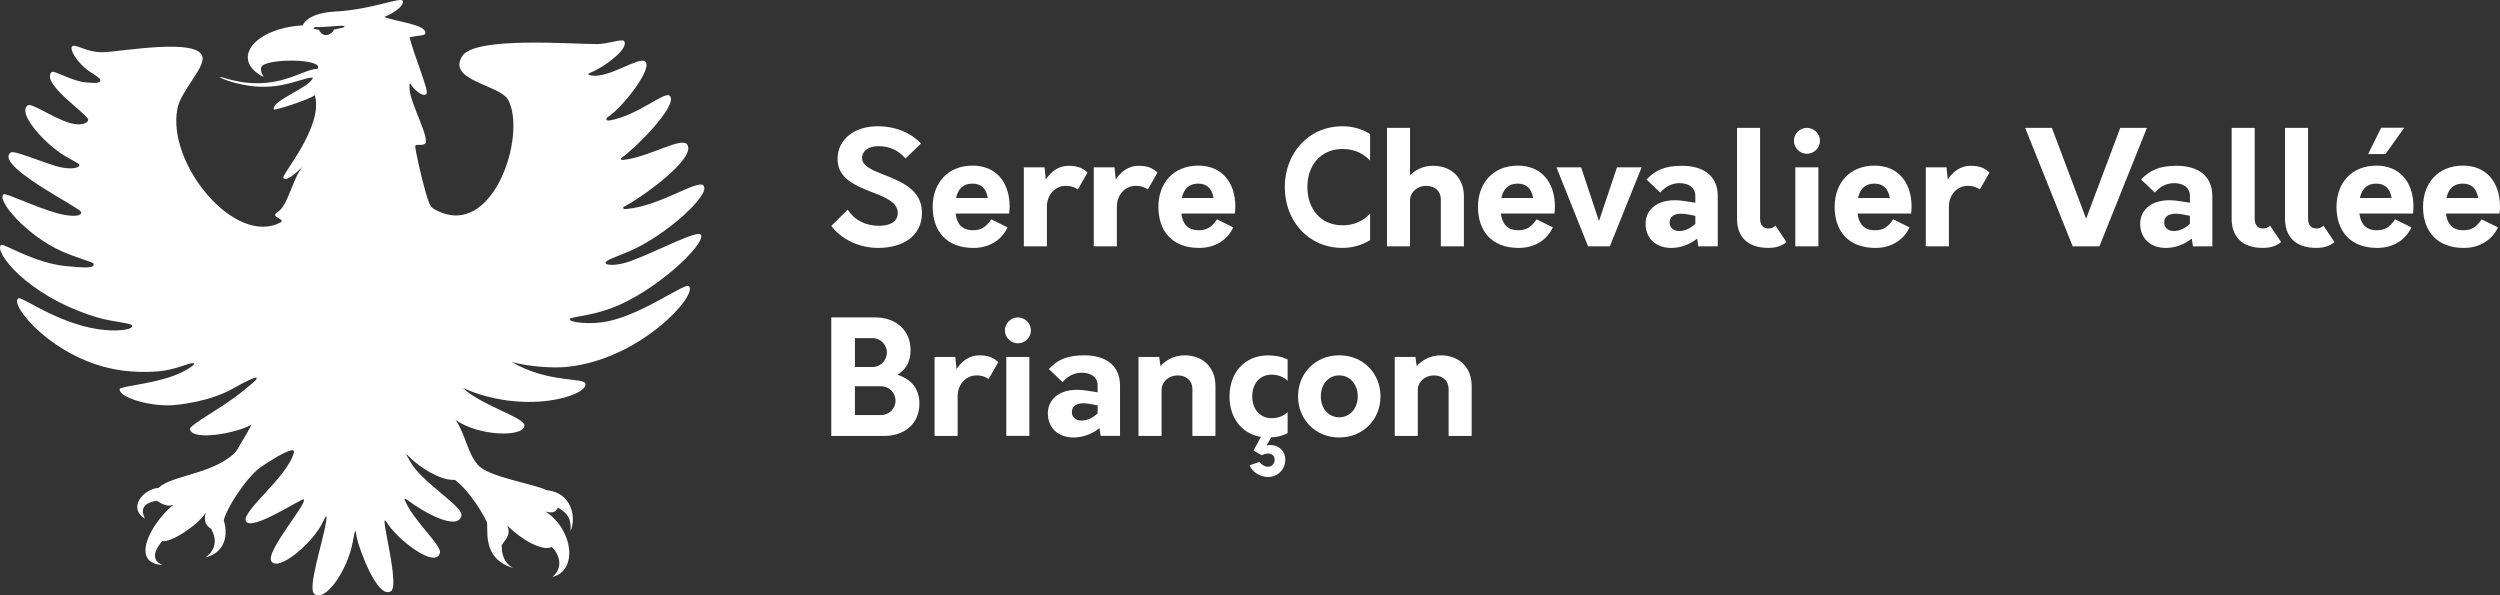 <?xml version="1.0" encoding="utf-8"?>
<!-- Generator: Adobe Illustrator 14.0.0, SVG Export Plug-In . SVG Version: 6.00 Build 43363)  -->
<!DOCTYPE svg PUBLIC "-//W3C//DTD SVG 1.1//EN" "http://www.w3.org/Graphics/SVG/1.1/DTD/svg11.dtd">
<svg version="1.1" id="Calque_1" xmlns="http://www.w3.org/2000/svg" xmlns:xlink="http://www.w3.org/1999/xlink" x="0px" y="0px"
	 width="105px" height="25px" viewBox="0 0 105 25" enable-background="new 0 0 105 25" xml:space="preserve">
<rect x="0" y="0" width="105" height="25" fill="#333333" stroke="none"/>
<path id="Fill-40_3_" fill="#FFFFFF" d="M14.33,1.176c-0.221,0.04-0.204,0.05-0.31,0.065c-0.043,0.187-0.438,0.408-0.625,0.011
	c-0.066-0.016,0.051,0.013-0.136-0.022c-0.188-0.034-0.008-0.096-0.008-0.096c0.286,0.021,0.922-0.051,1.078-0.054
	C14.485,1.078,14.549,1.136,14.33,1.176 M25.659,12.951c1.836-0.673,3.973-2.677,3.784-3.087c-0.112-0.245-1.873,0.717-3.021,1.124
	c-0.503,0.178-0.997,0.168-0.989,0.048c0.007-0.115,0.481-0.261,1.009-0.487c1.529-0.655,3.469-2.417,3.095-2.766
	c-0.258-0.241-1.825,0.872-3.216,0.993c-0.192,0.018-0.174-0.062-0.098-0.102c0.697-0.362,2.963-1.959,2.657-2.578
	c-0.197-0.402-1.565,0.49-2.683,0.618c-0.195,0.022-0.105-0.082-0.055-0.115c0.427-0.268,2.364-2.165,1.992-2.572
	c-0.203-0.221-1.291,0.795-2.502,1.028c-0.209,0.041-0.188-0.085-0.113-0.133c0.625-0.393,1.939-2.086,1.572-2.344
	c-0.289-0.202-1.53,0.731-2.275,0.589c-0.149-0.029-0.114-0.078-0.014-0.117c0.561-0.216,1.625-1.008,1.413-1.32
	c-0.08-0.118-0.668,0.115-1.117,0.121c-0.985,0.014-5.139-0.34-5.681,0.501c-0.668,1.042,1.594,1.204,1.932,1.852
	c0.778,1.489-0.645,5.892-3.046,4.616c-0.229-0.122-0.259-0.18-0.418-0.718c-0.158-0.538-0.478-1.901-0.441-1.984
	c0.037-0.085,0.256,0.018,0.398-0.076c0.254-0.165-0.601-1.68-0.64-2.289c-0.024-0.35,0.035-0.233,0.058-0.196
	c0.116,0.188,0.526,0.569,0.657,0.374c0.095-0.142-0.568-1.713-0.715-2.367c0.405-0.083,0.63-0.07,0.654-0.146
	c0.126-0.389-1.267-0.51-1.715-0.708c0.521-0.21,0.868-0.535,0.761-0.684s-1.307,0.378-2.83,0.459
	c-0.697,0.036-1.189,0.233-1.361,0.58c-2.001,0.122-2.993,1.369-1.765,2.1c0.053,0.032,0.125,0.066,0.125,0.066
	s-0.168-0.261-0.093-0.421c0.176-0.369,2.646-0.361,2.362,0.079c-0.688,0.016-1.741,1.023-3.829,0.41
	C9,3.149,9.309,3.299,9.479,3.358c1.958,0.69,3.056-0.076,3.631-0.1c0.015,0,0.035-0.003,0.026,0.021
	C13,3.684,11.392,4.226,11.504,4.594c0.02,0.063,1.491-0.417,1.688-0.581c0.021-0.018,0.03-0.018,0.039,0.016
	c0.346,1.326-1.437,3.326-1.329,3.45c0.18,0.21,0.887-0.572,0.833-0.514c-0.447,0.499-0.631,1.697-1.094,1.953
	c-0.099,0.055-0.094,0.112-0.066,0.158c0.027,0.047,0.216,0.115,0.242,0.173c0.027,0.059,0.02,0.062-0.025,0.086
	c-1.917,1.039-4.809-2.467-4.338-4.786C7.603,3.825,8.563,2.886,8.51,2.42C8.408,1.552,5.056,2.179,4.322,2.193
	C3.667,2.206,3.245,1.87,3.057,1.931c-0.189,0.061,0.145,0.705,0.747,1.1C4.006,3.163,4.231,3.3,4.219,3.37
	C4.19,3.534,3.876,3.477,3.632,3.463c-0.59-0.035-1.37-0.535-1.468-0.433C1.703,3.513,3.736,4.827,3.703,5.031
	C3.675,5.212,3.329,5.28,2.941,5.168C2.24,4.966,1.326,4.307,1.165,4.423C0.739,4.733,1.731,5.874,2.56,6.445
	c0.271,0.188,0.78,0.422,0.778,0.478c-0.005,0.171-0.499,0.2-0.98,0.054C1.58,6.74,0.582,6.303,0.447,6.406
	c-0.71,0.543,2.932,2.316,2.964,2.502c0.033,0.206-0.479,0.197-1.038,0.04C1.47,8.693,0.255,8.1,0.158,8.158
	c-0.34,0.206,0.935,1.73,2.437,2.396c0.597,0.265,1.304,0.461,1.324,0.503c0.114,0.234-0.421,0.188-1.145,0.12
	c-1.31-0.123-2.612-0.954-2.719-0.894c-0.355,0.206,0.991,2.109,3.97,3.031c0.69,0.213,1.484,0.246,1.524,0.356
	c0.066,0.182-0.658,0.275-1.447,0.153c-1.715-0.266-3.164-1.366-3.32-1.295c-0.457,0.204,1.483,2.635,4.312,3.027
	c0.521,0.073,1.213,0.096,1.786,0.012c0.671-0.098,1.176-0.393,1.271-0.298c0.046,0.046-0.345,0.327-0.885,0.522
	c-0.996,0.359-2.23,0.431-2.241,0.554c-0.028,0.313,1.083,0.695,2.087,0.679c0.332-0.005,1.679-0.149,2.639-0.688
	c0.604-0.34,0.968-0.507,1.019-0.471c0.076,0.054-0.23,0.279-0.542,0.538c-0.868,0.724-2.296,1.446-2.252,1.626
	c0.125,0.513,1.989,0.154,2.584-0.192c-0.146,0.317-0.427,0.735-0.553,0.974c-0.127,0.238-0.274,0.33-0.476,0.471
	c-0.911,0.635-2.408,0.747-2.87,1.205c-0.661,0.065-1.304,0.844-0.57,1.3c-0.324-0.617,0.306-0.721,0.492-0.757
	c0.231,0.144,0.421,0.261,0.694,0.175c-0.968,0.794-1.825,2.463-0.451,2.523c-0.576-0.234-0.235-0.734-0.016-1.002
	c0.357,0.064,1.425-0.6,1.836-1.192c-0.132,0.428,0.098,0.61,0.216,0.665c0.083,0.157,0.412,0.738-0.229,1.214
	c0.712-0.181,0.994-0.794,0.764-1.566c0.17-0.6,0.759-1.377,0.901-1.563c0.143-0.186,0.395-0.461,0.535-0.577
	c0.141-0.117,1.613-1.109,1.512-0.697c-0.278,1.026-2.199,2.464-2.021,2.873c0.208,0.473,2.353-0.971,2.431-0.909
	c0.183,0.144-1.637,2.213-1.353,2.607c0.312,0.437,1.757-0.803,2.155-1.651c0.164-0.35,0.182-0.291,0.139-0.014
	c-0.134,0.85-0.806,2.838-0.485,3.038c0.518,0.323,1.4-1.093,1.598-2.163c0.13-0.702,0.12-0.537,0.18-0.199
	c0.068,0.383,0.864,2.614,1.433,2.236c0.324-0.216-0.248-2.42-0.271-2.902c-0.007-0.112,0.044-0.068,0.086,0.003
	c0.421,0.713,2.083,2.003,2.242,1.279c0.067-0.309-1.144-1.376-1.468-2.186c-0.048-0.119,0.023-0.081,0.088-0.032
	c0.709,0.544,2.153,1.333,2.282,0.655c0.068-0.369-1.647-1.383-2.125-2.214c-0.291-0.505-0.24-0.402,0.046-0.137
	c0.286,0.267,1.133,0.896,1.806,0.861c0.659,0.499,1.236,1.531,1.334,1.757c0.098,0.227-0.263,1.545,1.106,1.941
	c-0.477-0.262-0.473-0.753-0.477-0.96c0.233-0.322,0.38-0.459,0.235-0.824c0.571,0.583,1.486,1.107,1.867,0.903
	c0.3,0.286,0.518,0.839,0.034,1.259c1.058-0.268,0.889-1.956-0.291-2.748c0.291,0.081,0.427,0.033,0.516-0.164
	c0.417,0.243,0.559,0.445,0.534,0.983c0.239-0.556,0.067-1.604-1.005-1.716c-0.647-0.293-2.421-0.551-2.875-1.045
	c-0.452-0.493-0.53-1.294-0.951-1.902c1,0.697,2.886,0.728,2.891,0.228c0.002-0.336-1.772-0.819-2.593-1.576
	c2.575,1.148,5.217,0.354,5.156-0.167c-0.034-0.29-1.513-0.005-3.102-0.921c0.734,0.199,1.737,0.261,2.271,0.211
	c3.105-0.285,5.562-3.017,5.18-3.396c-0.163-0.161-1.907,1.167-3.411,1.477c-0.789,0.162-1.599,0.033-1.603-0.082
	C23.925,13.298,24.714,13.298,25.659,12.951"/>
<g>
	<path fill="#FFFFFF" d="M34.913,9.49l0.69-0.684c0.285,0.438,0.749,0.677,1.307,0.677c0.451,0,0.79-0.152,0.797-0.537
		c0-0.464-0.552-0.67-1.135-0.896c-0.677-0.266-1.394-0.57-1.394-1.373c0-0.837,0.723-1.374,1.679-1.374
		c0.783,0,1.42,0.292,1.824,0.724l-0.649,0.63c-0.306-0.345-0.657-0.518-1.148-0.518c-0.398,0-0.677,0.192-0.677,0.498
		c0,0.338,0.432,0.511,0.936,0.71c0.717,0.285,1.579,0.624,1.579,1.586c0,1.008-0.829,1.479-1.845,1.479
		C36.074,10.413,35.331,10.041,34.913,9.49z"/>
	<path fill="#FFFFFF" d="M42.384,8.967h-2.249c0.053,0.438,0.272,0.703,0.729,0.703c0.325,0,0.538-0.113,0.77-0.458l0.684,0.338
		c-0.245,0.531-0.77,0.863-1.433,0.863c-1.161,0-1.712-0.737-1.712-1.726c0-0.981,0.616-1.731,1.678-1.731
		c0.963,0,1.554,0.677,1.554,1.725C42.404,8.773,42.397,8.867,42.384,8.967z M40.154,8.316h1.334
		c-0.066-0.385-0.266-0.604-0.65-0.604C40.439,7.712,40.234,7.951,40.154,8.316z"/>
	<path fill="#FFFFFF" d="M45.675,7.248l-0.405,0.71c-0.093-0.066-0.238-0.152-0.518-0.152c-0.398,0-0.782,0.331-0.782,0.882v1.659
		h-0.969V7.029h0.869l0.053,0.511c0.226-0.352,0.563-0.577,0.949-0.577C45.257,6.963,45.476,7.056,45.675,7.248z"/>
	<path fill="#FFFFFF" d="M48.614,7.248l-0.405,0.71c-0.093-0.066-0.239-0.152-0.518-0.152c-0.398,0-0.783,0.331-0.783,0.882v1.659
		h-0.969V7.029h0.869l0.054,0.511c0.226-0.352,0.563-0.577,0.948-0.577S48.415,7.056,48.614,7.248z"/>
	<path fill="#FFFFFF" d="M51.864,8.967h-2.249c0.054,0.438,0.272,0.703,0.729,0.703c0.325,0,0.538-0.113,0.771-0.458l0.683,0.338
		c-0.245,0.531-0.77,0.863-1.433,0.863c-1.161,0-1.712-0.737-1.712-1.726c0-0.981,0.617-1.731,1.679-1.731
		c0.962,0,1.552,0.677,1.552,1.725C51.884,8.773,51.878,8.867,51.864,8.967z M49.635,8.316h1.334
		c-0.066-0.385-0.266-0.604-0.65-0.604C49.921,7.712,49.715,7.951,49.635,8.316z"/>
	<path fill="#FFFFFF" d="M53.961,7.858c0-1.413,0.982-2.555,2.428-2.555c0.419,0,0.816,0.113,1.155,0.325v1.115
		c-0.325-0.339-0.717-0.485-1.155-0.485c-0.936,0-1.479,0.704-1.479,1.6s0.544,1.605,1.479,1.605c0.445,0,0.85-0.159,1.155-0.491
		v1.115c-0.339,0.205-0.736,0.325-1.155,0.325C54.943,10.413,53.961,9.271,53.961,7.858z"/>
	<path fill="#FFFFFF" d="M61.484,8.25v2.097h-0.969V8.369c0-0.338-0.252-0.563-0.616-0.563c-0.379,0-0.678,0.271-0.678,0.616v1.925
		h-0.968V5.37h0.968v1.997c0.246-0.252,0.577-0.404,0.963-0.404C60.961,6.963,61.484,7.467,61.484,8.25z"/>
	<path fill="#FFFFFF" d="M65.286,8.967h-2.249c0.053,0.438,0.271,0.703,0.729,0.703c0.325,0,0.537-0.113,0.771-0.458L65.22,9.55
		c-0.245,0.531-0.77,0.863-1.433,0.863c-1.161,0-1.712-0.737-1.712-1.726c0-0.981,0.617-1.731,1.679-1.731
		c0.962,0,1.552,0.677,1.552,1.725C65.306,8.773,65.299,8.867,65.286,8.967z M63.057,8.316h1.334
		c-0.066-0.385-0.266-0.604-0.65-0.604C63.342,7.712,63.137,7.951,63.057,8.316z"/>
	<path fill="#FFFFFF" d="M68.948,7.029l-1.334,3.317h-0.915l-1.327-3.317h1.035l0.75,2.256l0.756-2.256H68.948z"/>
	<path fill="#FFFFFF" d="M72.146,8.236v2.11H71.33l-0.047-0.325c-0.324,0.252-0.696,0.392-1.095,0.392
		c-0.63,0-1.074-0.392-1.074-1.016c0-0.617,0.55-1.121,1.619-0.955l0.471,0.073V8.229c0-0.384-0.325-0.537-0.657-0.537
		c-0.292,0-0.577,0.113-0.816,0.398L69.154,7.54c0.364-0.398,0.789-0.577,1.485-0.577C71.509,6.963,72.146,7.354,72.146,8.236z
		 M70.527,9.703c0.279,0,0.498-0.14,0.677-0.299V9.066l-0.266-0.054c-0.644-0.126-0.816,0.106-0.816,0.332
		C70.122,9.563,70.288,9.703,70.527,9.703z"/>
	<path fill="#FFFFFF" d="M72.955,9.186V5.37h0.969v3.822c0,0.271,0.14,0.404,0.345,0.404c0.127,0,0.22-0.033,0.299-0.12l0.465,0.69
		c-0.186,0.159-0.438,0.246-0.757,0.246C73.373,10.413,72.955,9.922,72.955,9.186z"/>
	<path fill="#FFFFFF" d="M75.344,5.914c0-0.299,0.252-0.544,0.544-0.544c0.299,0,0.551,0.245,0.551,0.544s-0.252,0.544-0.551,0.544
		C75.596,6.458,75.344,6.213,75.344,5.914z M75.403,7.029h0.969v3.317h-0.969V7.029z"/>
	<path fill="#FFFFFF" d="M80.267,8.967h-2.249c0.053,0.438,0.271,0.703,0.729,0.703c0.325,0,0.537-0.113,0.771-0.458L80.2,9.55
		c-0.246,0.531-0.77,0.863-1.433,0.863c-1.161,0-1.713-0.737-1.713-1.726c0-0.981,0.618-1.731,1.68-1.731
		c0.962,0,1.552,0.677,1.552,1.725C80.286,8.773,80.28,8.867,80.267,8.967z M78.037,8.316h1.334
		c-0.066-0.385-0.266-0.604-0.65-0.604C78.322,7.712,78.117,7.951,78.037,8.316z"/>
	<path fill="#FFFFFF" d="M83.558,7.248l-0.405,0.71c-0.093-0.066-0.238-0.152-0.518-0.152c-0.397,0-0.782,0.331-0.782,0.882v1.659
		h-0.969V7.029h0.869l0.053,0.511c0.226-0.352,0.564-0.577,0.949-0.577C83.139,6.963,83.358,7.056,83.558,7.248z"/>
	<path fill="#FFFFFF" d="M90.172,5.37l-1.997,4.977h-1.121L85.057,5.37h1.121l1.439,3.815l1.434-3.815H90.172z"/>
	<path fill="#FFFFFF" d="M92.918,8.236v2.11h-0.815l-0.047-0.325c-0.325,0.252-0.696,0.392-1.095,0.392
		c-0.63,0-1.074-0.392-1.074-1.016c0-0.617,0.551-1.121,1.619-0.955l0.471,0.073V8.229c0-0.384-0.325-0.537-0.657-0.537
		c-0.292,0-0.577,0.113-0.815,0.398L89.926,7.54c0.365-0.398,0.79-0.577,1.487-0.577C92.281,6.963,92.918,7.354,92.918,8.236z
		 M91.3,9.703c0.278,0,0.497-0.14,0.677-0.299V9.066l-0.266-0.054c-0.644-0.126-0.816,0.106-0.816,0.332
		C90.895,9.563,91.061,9.703,91.3,9.703z"/>
	<path fill="#FFFFFF" d="M93.729,9.186V5.37h0.968v3.822c0,0.271,0.14,0.404,0.346,0.404c0.126,0,0.219-0.033,0.298-0.12l0.465,0.69
		c-0.187,0.159-0.438,0.246-0.756,0.246C94.146,10.413,93.729,9.922,93.729,9.186z"/>
	<path fill="#FFFFFF" d="M95.971,9.186V5.37h0.968v3.822c0,0.271,0.14,0.404,0.346,0.404c0.126,0,0.219-0.033,0.299-0.12l0.464,0.69
		c-0.186,0.159-0.438,0.246-0.756,0.246C96.389,10.413,95.971,9.922,95.971,9.186z"/>
	<path fill="#FFFFFF" d="M101.345,8.967h-2.25c0.054,0.438,0.272,0.703,0.73,0.703c0.325,0,0.537-0.113,0.77-0.458l0.684,0.338
		c-0.246,0.531-0.771,0.863-1.434,0.863c-1.161,0-1.712-0.737-1.712-1.726c0-0.981,0.617-1.731,1.679-1.731
		c0.962,0,1.553,0.677,1.553,1.725C101.364,8.773,101.357,8.867,101.345,8.967z M99.115,8.316h1.334
		c-0.066-0.385-0.266-0.604-0.65-0.604C99.4,7.712,99.195,7.951,99.115,8.316z M100.189,6.472H99.46l0.551-1.108h0.969
		L100.189,6.472z"/>
	<path fill="#FFFFFF" d="M104.98,8.967h-2.25c0.054,0.438,0.272,0.703,0.73,0.703c0.324,0,0.537-0.113,0.77-0.458l0.684,0.338
		c-0.246,0.531-0.771,0.863-1.434,0.863c-1.161,0-1.712-0.737-1.712-1.726c0-0.981,0.617-1.731,1.679-1.731
		c0.962,0,1.553,0.677,1.553,1.725C105,8.773,104.993,8.867,104.98,8.967z M102.751,8.316h1.333
		c-0.066-0.385-0.266-0.604-0.649-0.604C103.036,7.712,102.83,7.951,102.751,8.316z"/>
</g>
<g>
	<path fill="#FFFFFF" d="M38.615,16.954c0,0.856-0.643,1.354-1.46,1.354h-2.242v-4.976h1.858c0.822,0,1.473,0.511,1.473,1.373
		c0,0.498-0.212,0.836-0.558,1.035C38.237,15.906,38.615,16.298,38.615,16.954z M36.652,14.201h-0.744v1.214h0.744
		c0.331,0,0.597-0.285,0.597-0.61S36.983,14.201,36.652,14.201z M37.613,16.828c0-0.325-0.266-0.604-0.604-0.604h-1.102v1.208h1.102
		C37.348,17.433,37.613,17.153,37.613,16.828z"/>
	<path fill="#FFFFFF" d="M41.926,15.209l-0.404,0.71c-0.093-0.066-0.239-0.152-0.518-0.152c-0.398,0-0.783,0.332-0.783,0.883v1.658
		h-0.969V14.99h0.869l0.054,0.511c0.226-0.352,0.563-0.577,0.948-0.577S41.727,15.017,41.926,15.209z"/>
	<path fill="#FFFFFF" d="M42.205,13.876c0-0.299,0.252-0.544,0.544-0.544c0.298,0,0.55,0.245,0.55,0.544
		c0,0.298-0.252,0.544-0.55,0.544C42.457,14.42,42.205,14.174,42.205,13.876z M42.265,14.99h0.968v3.317h-0.968V14.99z"/>
	<path fill="#FFFFFF" d="M47.041,16.198v2.109h-0.815l-0.047-0.325c-0.325,0.252-0.696,0.392-1.095,0.392
		c-0.63,0-1.075-0.392-1.075-1.015c0-0.617,0.551-1.121,1.619-0.955l0.472,0.072v-0.285c0-0.385-0.325-0.537-0.657-0.537
		c-0.292,0-0.577,0.112-0.816,0.397l-0.577-0.551c0.365-0.397,0.79-0.577,1.486-0.577C46.404,14.924,47.041,15.315,47.041,16.198z
		 M45.422,17.664c0.279,0,0.498-0.139,0.678-0.298v-0.339l-0.266-0.053c-0.644-0.126-0.816,0.105-0.816,0.331
		C45.018,17.525,45.184,17.664,45.422,17.664z"/>
	<path fill="#FFFFFF" d="M51.049,16.211v2.097H50.08v-1.977c0-0.339-0.253-0.564-0.617-0.564c-0.378,0-0.677,0.272-0.677,0.617
		v1.924h-0.969V14.99h0.869l0.054,0.385c0.252-0.278,0.604-0.451,1.008-0.451C50.524,14.924,51.049,15.429,51.049,16.211z"/>
	<path fill="#FFFFFF" d="M52.594,16.649c0,0.523,0.312,0.915,0.816,0.915c0.279,0,0.531-0.105,0.67-0.259v0.883
		c-0.199,0.119-0.457,0.173-0.689,0.179l-0.192,0.339c0.438-0.08,0.783,0.192,0.783,0.604c0,0.405-0.319,0.724-0.724,0.724
		c-0.332,0-0.677-0.219-0.776-0.491l0.418-0.146c0.066,0.113,0.226,0.206,0.358,0.206c0.159,0,0.278-0.133,0.278-0.292
		c0-0.245-0.238-0.338-0.544-0.192l-0.345-0.198l0.312-0.571c-0.81-0.133-1.32-0.803-1.32-1.698c0-1.002,0.637-1.726,1.619-1.726
		c0.259,0,0.558,0.04,0.822,0.173v0.896c-0.139-0.152-0.397-0.259-0.67-0.259C52.906,15.733,52.594,16.118,52.594,16.649z"/>
	<path fill="#FFFFFF" d="M54.518,16.649c0-0.969,0.724-1.726,1.732-1.726c1.002,0,1.731,0.757,1.731,1.726
		c0,0.962-0.729,1.725-1.731,1.725C55.241,18.374,54.518,17.611,54.518,16.649z M57.026,16.649c0-0.491-0.319-0.883-0.776-0.883
		c-0.472,0-0.776,0.392-0.776,0.883c0,0.49,0.305,0.876,0.776,0.876C56.707,17.525,57.026,17.14,57.026,16.649z"/>
	<path fill="#FFFFFF" d="M61.81,16.211v2.097h-0.969v-1.977c0-0.339-0.252-0.564-0.616-0.564c-0.379,0-0.678,0.272-0.678,0.617
		v1.924h-0.968V14.99h0.869l0.053,0.385c0.252-0.278,0.604-0.451,1.009-0.451C61.285,14.924,61.81,15.429,61.81,16.211z"/>
</g>
</svg>
